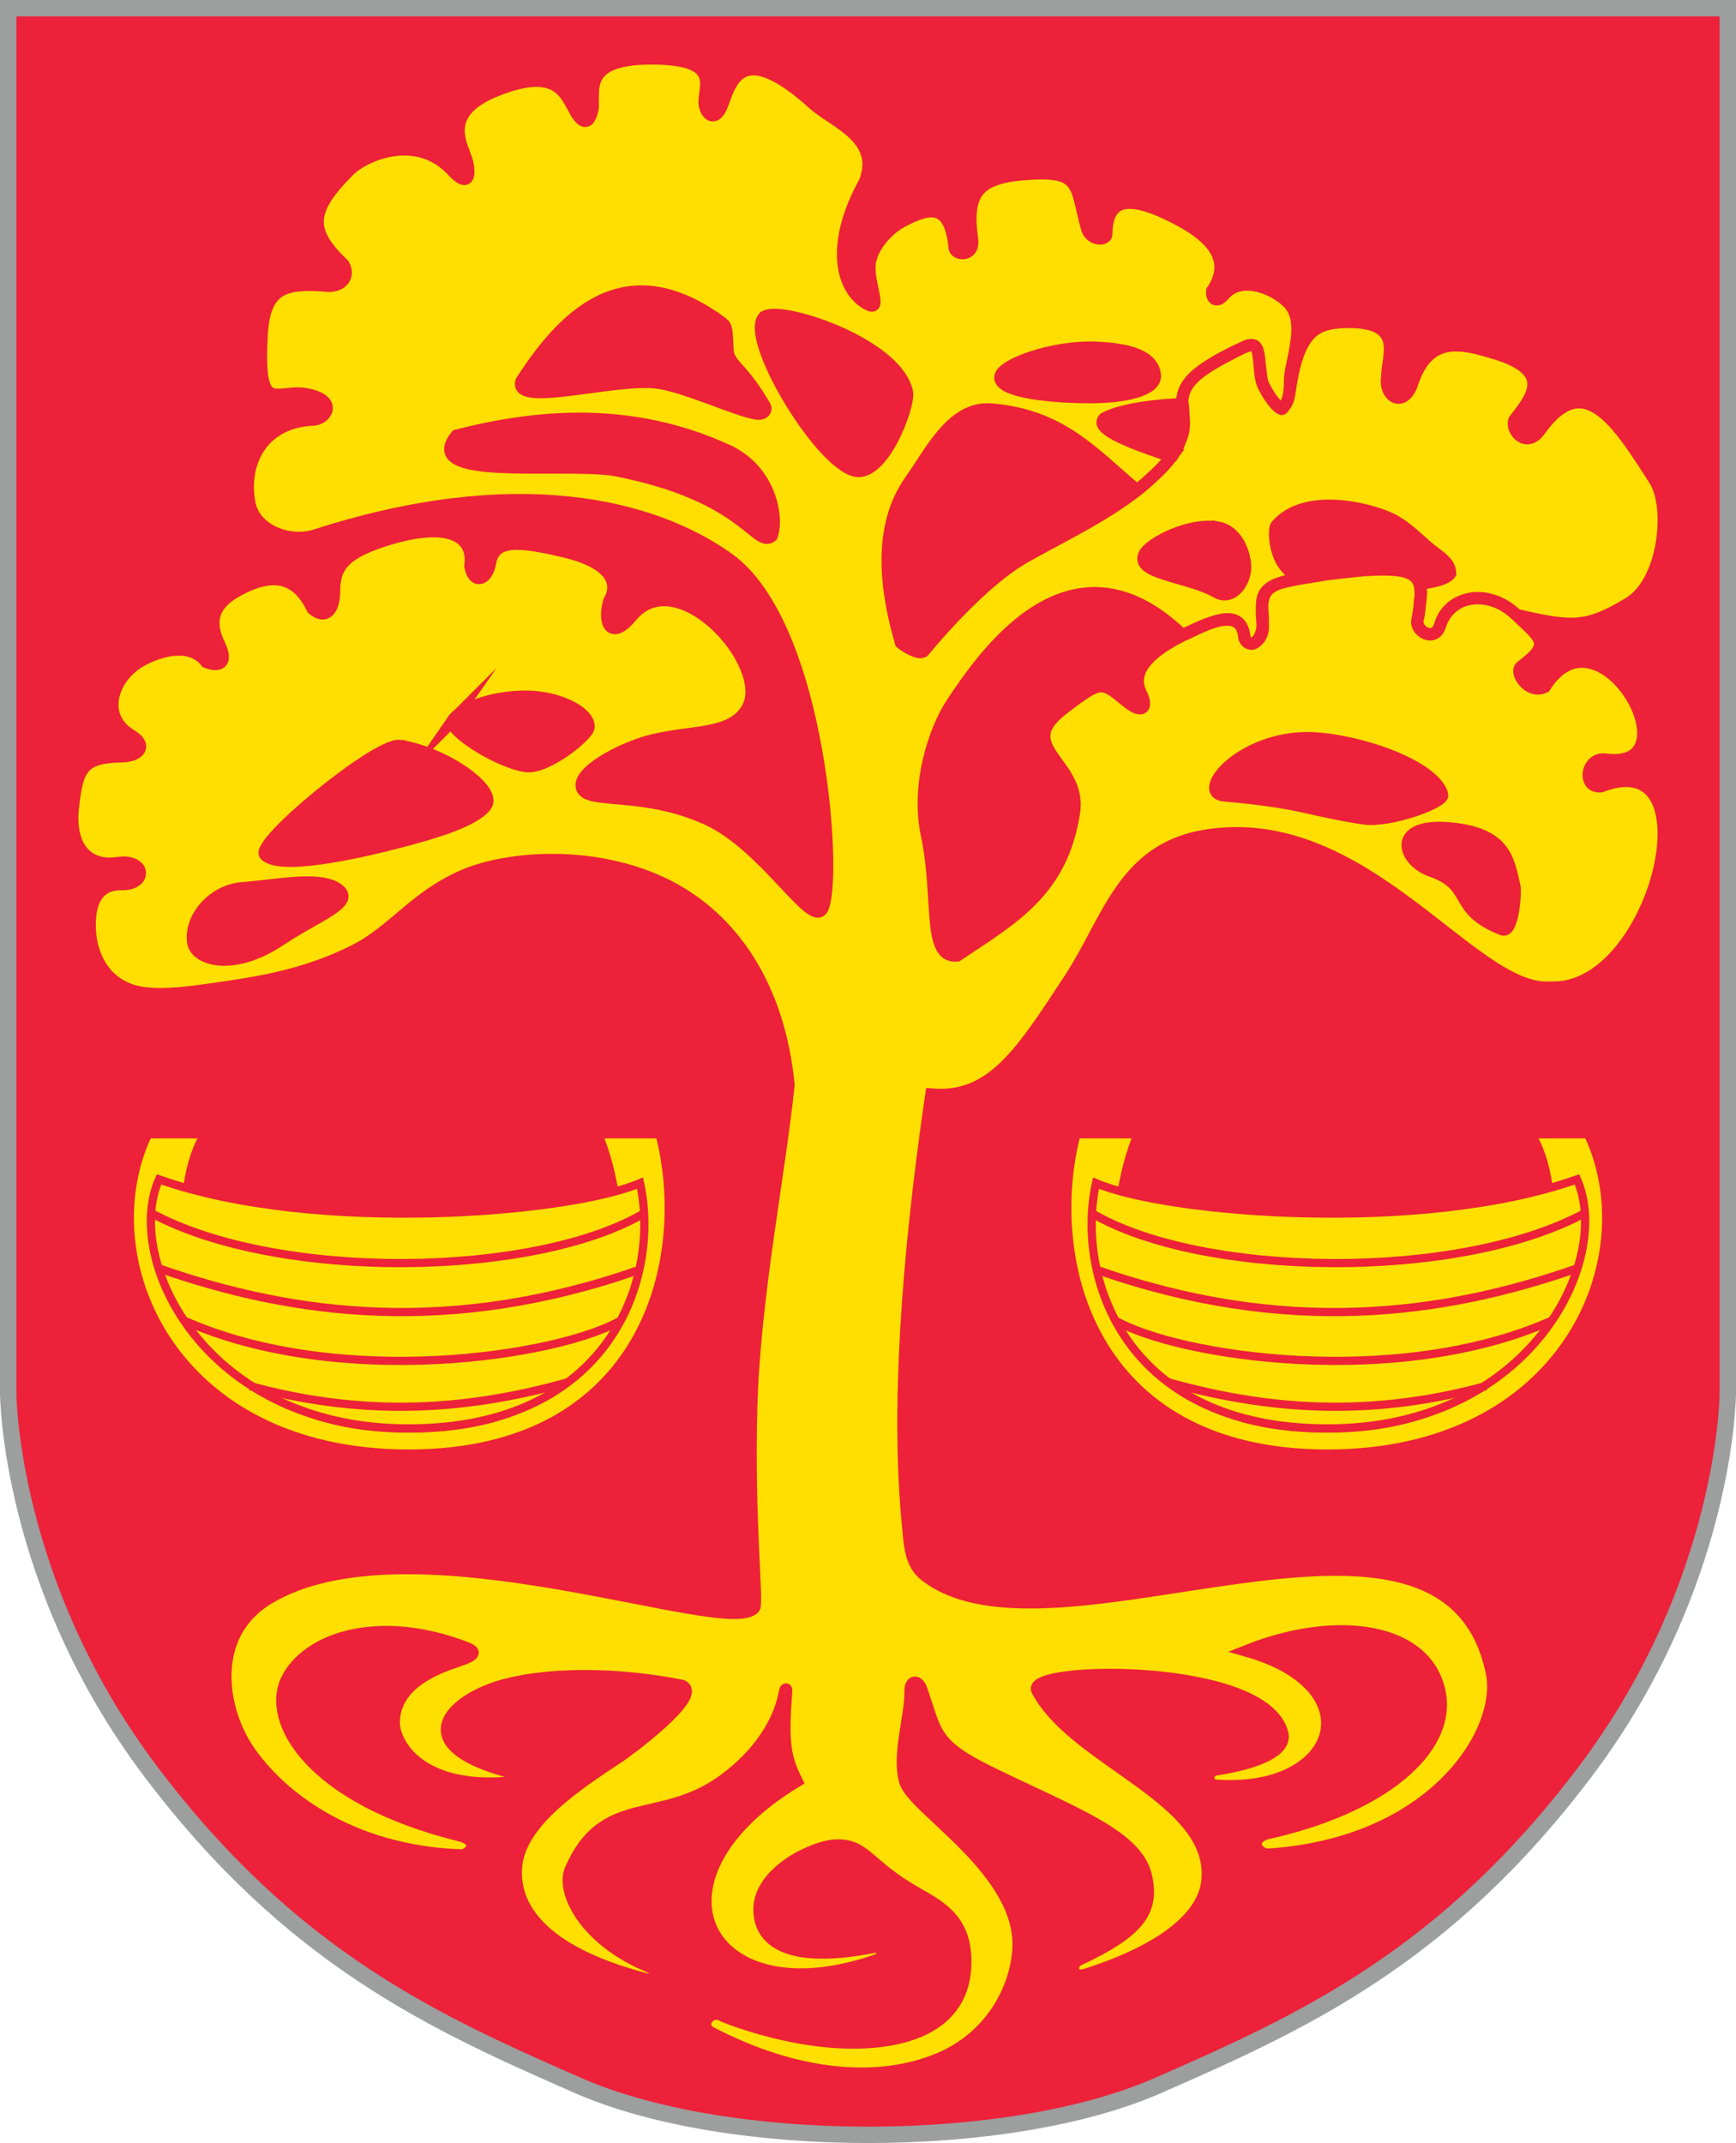 <?xml version="1.0" encoding="UTF-8"?>
<!DOCTYPE svg PUBLIC "-//W3C//DTD SVG 1.1//EN" "http://www.w3.org/Graphics/SVG/1.1/DTD/svg11.dtd">
<!-- Creator: CorelDRAW 2021.5 -->
<svg xmlns="http://www.w3.org/2000/svg" xml:space="preserve" width="106mm" height="130.848mm" version="1.1" style="shape-rendering:geometricPrecision; text-rendering:geometricPrecision; image-rendering:optimizeQuality; fill-rule:evenodd; clip-rule:evenodd"
viewBox="0 0 10207.7 12600.57"
 xmlns:xlink="http://www.w3.org/1999/xlink"
 xmlns:xodm="http://www.corel.com/coreldraw/odm/2003">
 <defs>
  <style type="text/css">
   <![CDATA[
    .str0 {stroke:#9D9E9E;stroke-width:96.3;stroke-miterlimit:22.926}
    .str2 {stroke:#ED2139;stroke-width:72.22;stroke-miterlimit:22.926}
    .str1 {stroke:#ED2139;stroke-width:48.15;stroke-miterlimit:22.926}
    .fil2 {fill:none}
    .fil0 {fill:#ED2139}
    .fil1 {fill:#FEDF00}
   ]]>
  </style>
 </defs>
 <g id="Layer_x0020_1">
  <g id="_2257922834480">
   <path id="ümarkilp.cdr" class="fil0 str0" d="M10159.55 6343.32l0 1847.44c0,0 -2.47,1116.88 -837.05,2223.86 -834.56,1106.99 -1683.99,1483.4 -2518.55,1849.92 -879.15,383.84 -2518.58,383.84 -3400.18,0 -834.58,-366.52 -1684.01,-742.94 -2518.57,-1849.92 -834.58,-1106.99 -837.05,-2223.86 -837.05,-2223.86l0 -1847.44 0 -6295.17 10111.4 0 0 6295.17z"/>
   <g>
    <path class="fil1 str1" d="M870.43 6669.42c106.13,0 229.12,0 335.26,0 -203.19,265.01 -322.89,1729.94 1196.09,1729.94 1518.98,0 1277.19,-1366.13 1116.09,-1729.94 120.14,0 240.29,0 360.44,0 188.63,726.8 -75.17,1877.21 -1475.48,1877.21 -1400.32,0 -1876.11,-1152.06 -1532.39,-1877.21z"/>
    <path class="fil1 str1" d="M935.01 6934.44c924.2,326.88 2422.74,197.38 2828.18,22.09 121.63,548.01 -165.33,1441.91 -1361.41,1442.37 -1196.08,0.46 -1677.12,-989.77 -1466.77,-1464.46z"/>
    <path class="fil2 str1" d="M887.27 7131.82c749.22,405.16 2259.89,381.3 2903.46,0"/>
    <path class="fil2 str1" d="M932 7457c798.83,279.97 1719.78,398.45 2827.32,9.26"/>
    <path class="fil2 str1" d="M1082.15 7764.61c912.14,405.75 2194.76,212.43 2567.36,0"/>
    <path class="fil2 str1" d="M1470.71 8149.82c622.88,168.47 1210.41,162.94 1869.17,-22.71"/>
   </g>
   <g>
    <path class="fil1 str1" d="M9337.38 6669.42c-106.13,0 -229.12,0 -335.26,0 203.19,265.01 322.89,1729.94 -1196.09,1729.94 -1518.98,0 -1277.2,-1366.13 -1116.09,-1729.94 -120.15,0 -240.29,0 -360.45,0 -188.63,726.8 75.17,1877.21 1475.49,1877.21 1400.32,0 1876.1,-1152.06 1532.39,-1877.21z"/>
    <path class="fil1 str1" d="M9272.8 6934.44c-924.2,326.88 -2422.74,197.38 -2828.19,22.09 -121.62,548.01 165.34,1441.91 1361.42,1442.37 1196.08,0.46 1677.11,-989.77 1466.77,-1464.46z"/>
    <path class="fil2 str1" d="M9320.52 7131.82c-749.21,405.16 -2259.89,381.3 -2903.46,0"/>
    <path class="fil2 str1" d="M9275.8 7457c-798.83,279.97 -1719.78,398.45 -2827.33,9.26"/>
    <path class="fil2 str1" d="M9125.64 7764.61c-912.13,405.75 -2194.76,212.43 -2567.36,0"/>
    <path class="fil2 str1" d="M8737.1 8149.82c-622.89,168.47 -1210.41,162.94 -1869.17,-22.71"/>
   </g>
   <path class="fil1 str2" d="M2704.56 10909.67c51.53,8.44 136.89,-84.33 -3.05,-119.03 -873.92,-216.69 -1132.86,-671.9 -1014.39,-914.15 113.44,-231.94 508.3,-376.75 1002.8,-205.31 98.49,34.15 136.1,49.12 3.38,93.38 -135.32,45.14 -376.51,136.92 -378.19,364.21 -0.84,112.98 139.33,398.05 672.85,353.74 25.82,6.16 77.07,-45.95 0.56,-66.5 -601.27,-161.42 -340.23,-425.38 -11.19,-510.47 252.54,-65.3 641.87,-70.62 1031.66,6.9 130.91,53.69 -329.07,389.39 -363.92,412.4 -265.24,175.15 -590.44,389.97 -611.06,653.84 -17.97,229.82 143.04,493.68 749.98,655.47 82.25,28.28 107.9,-40.61 28.99,-73.49 -377.45,-157.3 -512.23,-441.27 -456.77,-568.43 194.66,-446.14 519.51,-256.4 885.83,-514.82 164.97,-116.37 333.21,-300.19 375.72,-537.97 0.62,-2.52 5.71,-11.48 4.79,0.91 -22.71,306.03 -9.65,389.91 61.22,532.39 -961.09,580.6 -526.02,1411.5 487.05,1047.96 34.46,-29.19 14.85,-83.16 -20.7,-76.03 -619.89,124.46 -686.91,-104.13 -684.23,-223.35 4.89,-217.52 321.71,-366.13 450.14,-370.17 174.13,-5.5 183.55,115.16 464.83,275.65 147.14,83.94 297.75,160.57 295.13,413.09 -3.87,373.02 -348.91,479.56 -707.08,469.1 -288.08,-8.42 -580.52,-101.3 -712.64,-154.81 -81.88,-53.03 -154.48,57.47 -76.99,97.9 517.24,269.83 996.96,299.94 1344.18,153.27 304.89,-128.82 447.9,-407.62 464.88,-637.83 34.17,-462.76 -621.23,-831.11 -665.82,-993.97 -44.6,-162.86 32.65,-368.01 31.54,-529.16 -0.44,-65.88 43.63,-65.62 62.97,-10.52 86.83,247.52 65.34,321.48 398.48,484.97 484.01,237.52 865.22,369.97 921.62,608.86 48.65,206.03 -38.29,328.84 -397.02,495.83 -47.17,18.43 -46.02,116.92 45.4,87.55 471.64,-151.61 694.21,-349.79 714.52,-553.28 48.33,-484.28 -776.32,-699.82 -998.2,-1115.26 -98.52,-141.59 1337.81,-170.81 1438.02,250.64 17.25,72.55 -64.93,157.38 -380.53,209.33 -65.11,1.28 -76.59,92.17 -7.4,97.07 724.75,51.42 929.16,-580.44 182.27,-793.03 528.27,-210.33 1062.13,-134.6 1131.99,252.03 59.42,328.84 -338.57,672.74 -1025.01,822.28 -111.01,44.21 -37.33,127.63 14.13,124.33 974.7,-62.32 1387.42,-723.39 1317.63,-1067.41 -268.36,-1322.57 -2578.57,14.21 -3332.5,-575.6 -89.53,-70.05 -89.97,-181.75 -102.28,-308.32 -63.66,-654.8 -6.11,-1531.97 138.36,-2518.07 356.95,30.94 530.02,-245.97 817.25,-683.96 220.76,-336.66 309.78,-758.79 792.74,-837.65 943.01,-153.98 1570.3,928.65 2030.71,892.37 618.29,30.98 978.3,-1447.34 297.14,-1183.62 -110.75,12.68 -89.51,-171.78 26.68,-156.56 537.67,70.45 -30.83,-945.46 -357.98,-428.55 -91.93,48.26 -181.1,-85.47 -138.07,-117.84 177.92,-133.89 123.03,-159.76 -28.62,-304.29 -165.17,-157.41 -388.5,-119.49 -448.35,59.83 -28.51,101.11 -145.73,40.6 -132.97,-31.74 25.57,-145.06 33.77,-227.66 -33.24,-266.9 32.97,18.09 47.79,54.03 45.62,48.88 -9.7,-21.23 -26.38,-37.66 -48.05,-50.2 -9.09,-4.8 -19.88,-9.32 -32.63,-13.35l-0.51 -0.16 -1.88 -0.56c-53.22,-15.04 -134.63,-16.6 -255.33,-8.35 -49.62,4.52 -133.23,14.18 -207.89,23.12 -341.68,58.8 -400.65,41.2 -376.23,299.26 5.76,60.76 -33.33,100.41 -58.46,108.66 -15.64,5.14 -47.03,-9.48 -49.49,-38.28 -18.66,-217.94 -315.12,-23.4 -363.83,-10.36 -651.49,-630.19 -1160.4,105.65 -1356.14,401.39 -98.97,149.52 -209.74,473.62 -146.82,769.84 79.91,376.18 0.46,725.29 176.82,711.65 327.12,-218.8 616.1,-375.97 688.02,-841.48 45.66,-295.67 -362.56,-380.64 -65.77,-608.64 232.54,-178.65 228.69,-163.53 380.25,-41.18 89.26,72.04 119.89,31.93 80.16,-47.22 -45.42,-90.46 -29.06,-207.43 243.48,-344.37 219.19,-110.16 345.91,-144.07 363.83,10.36 7.13,42.24 55.12,54.82 84.7,8.21 11.14,-17.56 21.17,-41.93 23.25,-78.6 7.57,-132.74 -69.04,-233.69 224.95,-274.07 5.59,-0.76 -1,-6.55 0.12,-0.36 0.39,2.16 -16.93,-15.21 -23.42,-18.06 -139.52,-61.6 -136.99,-272.89 -122.08,-290.48 168.1,-198.08 543.56,-102.46 673.55,-41.03 75.07,35.47 139.45,99.02 206.57,157.8 66.4,58.15 140.34,91.02 142.38,161.67 -18.06,29.03 -79.41,47.06 -163.14,58.12l-14.24 1.8c1.65,22.88 9.84,44.98 3.86,74.51 -7.62,37.7 -3.12,84.25 -18.41,138.36 -18.24,64.51 101.77,139.86 132.97,31.74 52.25,-180.99 292.82,-214.27 448.35,-59.83 3.12,3.09 8.5,2.02 12.69,2.99 318.61,74.78 407.09,74.65 648.49,-70.98 212.86,-128.41 253.2,-568.06 153.44,-724.34 -229.8,-360.03 -419.91,-654.53 -677.74,-293.55 -77.41,108.36 -171.12,3.09 -148.05,-59.5 96.52,-127.05 239.58,-286.86 -115.1,-393.62 -184.84,-55.64 -389.17,-116.33 -485.64,174.89 -50.12,151.29 -167.5,82.56 -147.13,-37.52 -3.32,-113.71 113.11,-326.98 -239.15,-320.93 -196.87,3.38 -286.82,65.42 -337.5,421.13 -2.36,16.56 -7.95,38.5 -17.22,55.74 -4.7,8.78 -9.31,15.48 -14.65,22.3 -1.7,2.16 -3.47,4.43 -5.37,6.7 -1.05,1.25 -2.37,2.47 -3.35,3.84 -3.88,5.42 -19.38,-4.88 -36.94,-23.6 -8.78,-9.35 -17.72,-21.23 -26.77,-33.44 -19.95,-26.91 -37.08,-59.89 -46.51,-77.35 -8.57,-19.34 -12.21,-36.7 -14.79,-56 -21.12,-157.5 -5.46,-215.4 -112.62,-165.6 -314.08,146 -352.96,234.98 -350.67,328.99l0.65 0c2.59,0.03 4.82,27.19 5.71,58.88 3.74,37.2 5.71,81.68 -5.57,118.35 -12.45,40.44 -27.82,75.49 -50.37,110.52l-2.29 4.14 -8.98 16.11c-1.35,2.42 -3.2,3.67 -5.35,4.04 -25.31,33.92 -58.9,70.85 -103.34,111.51 -31.98,29.28 -63.46,57.51 -97.21,83.78 -200.64,156.09 -431.22,264.07 -654.14,388.86 -251.49,140.78 -539.22,482.13 -598.99,554.75 -22.19,26.93 -109.27,-25.41 -134,-47.72 -89.89,-308.39 -137.94,-681.37 56.56,-954.37 121.59,-170.67 245.92,-436.47 476.52,-416.64 406.67,35 588.9,250.7 844.1,466.7 3.3,2.8 6.89,5.34 9.96,8.42 0.05,0.05 26.5,-20.94 26.5,-20.94 82.83,-71.02 136.66,-123.93 173.88,-174.33 -9.78,1.42 -26.22,-14.61 -37.83,-18.51 -236.47,-79.58 -411.95,-154.08 -353.03,-209.06 75.03,-40.77 220.76,-70.86 429.28,-82.98 9.19,-0.53 18.48,-1.57 27.9,-1.53 -3.12,-52.03 15.95,-120.92 100.02,-184.61 83.71,-63.43 209.6,-123.16 250.71,-144.37 63.07,-32.51 81.87,-17.02 92.75,17.07 16.29,51.06 6.63,146.39 34.67,204.52 40.79,84.55 88.08,130.12 104.31,135.24 2.39,0.76 4.13,1.15 5.91,-0.86 39.97,-44.84 43.37,-80.79 45.87,-174.36 0.99,-37.25 10.49,-73.59 16.7,-103.19 30.95,-147.29 43.28,-250.96 -10.79,-326.16 -62.73,-87.3 -284.9,-195.08 -394.72,-67.01 -48.94,57.08 -74.04,16.6 -69.06,-21.97 128.39,-188.16 -20.34,-322.34 -182.58,-410.74 -346.13,-188.6 -437.66,-106.74 -440.69,77.09 -0.67,40.41 -93.21,35.81 -112.32,-32.06 -68.03,-241.37 -29.61,-339.87 -325.74,-323.87 -314.66,16.99 -390.88,104 -351.28,386.38 14.42,102.86 -97.65,95.32 -101.97,49.86 -26.07,-272.87 -155.09,-237.17 -309.87,-154.9 -93.62,49.76 -186.57,161.17 -191.32,260.94 -5.61,117.63 74.23,269.35 -8.08,226.48 -159.63,-83.13 -221.74,-353.87 -19.09,-717.95 102.67,-259.98 -181.14,-352.42 -301.43,-461.23 -413.32,-373.87 -483.9,-144.22 -535.36,0 -43.31,121.38 -108.22,57.34 -105.26,-17.92 3.98,-101.16 85.22,-247.9 -311.52,-248.62 -407.72,-0.73 -337.34,186.91 -346.97,291.68 -17.69,94.05 -54.22,99.01 -99.2,21.99 -58.53,-100.23 -103.82,-273.36 -471.5,-124.3 -339.06,137.45 -185.22,335.81 -166.61,424.83 18.7,89.33 -3.49,133.14 -80.6,51.45 -210.37,-234.5 -521.22,-100.74 -615.28,-6.8 -237.49,237.18 -240.74,355.69 -31.26,554.6 38.56,71.2 -15.78,129.58 -96.44,123.04 -250.95,-20.33 -370.2,8.73 -385.45,291.37 -26.31,488.33 85.21,310.13 271.22,348.39 177.73,36.55 106.69,144.17 33.2,147.14 -297.42,12.06 -421.62,249.07 -376.92,490.15 30.39,163.91 234.04,237.11 382.42,193.21 1180.44,-382.7 1986.75,-183.64 2432.8,134.01 549.24,391.14 643.4,1914.24 551.79,2061.2 -63.71,102.23 -336.79,-373.87 -670.81,-527.97 -374.54,-172.78 -699.36,-89 -738.26,-181.68 -38.9,-92.69 228.75,-235.55 403.21,-279.97 244.47,-62.27 478.82,-26.88 570.06,-193.6 139.35,-256.68 -414.21,-868.55 -684.9,-538.46 -111.91,136.46 -169.2,51.61 -129.35,-89.51 63.31,-107.3 10.88,-227.15 -264.9,-292.34 -268.97,-63.59 -412.91,-74.87 -436.79,68.31 -16.77,100.54 -96.15,127.35 -115.36,17.72 26.54,-183.19 -138.54,-261.67 -476.08,-159.74 -259.29,78.3 -325.37,155.58 -325.34,308.03 0.04,106.73 -48.56,169.04 -124.64,103.59 -87.53,-177.96 -217.99,-230.06 -440.5,-109.63 -147.86,80.03 -177.65,181.38 -109.93,321.17 53.63,110.74 -5.05,129.76 -76.05,100.45 -103.79,-134.64 -317.55,-51.96 -404.92,5.27 -152.51,99.87 -221.9,317.42 -34.99,429.01 89.86,53.66 51.82,118.47 -56.7,120.6 -235.23,4.6 -262.01,73.19 -287.67,296.49 -27,234.84 83.37,358.03 262.06,331.62 167.34,-24.74 174.44,126.89 24.07,123.68 -152.12,-3.25 -189.75,121.17 -187.89,250.36 2.25,155.21 75.26,324.22 257.3,378 137.56,40.64 355.24,5.59 552.85,-23.29 243.1,-35.52 475.75,-81.51 731.88,-205.7 244.06,-118.34 362.98,-322.12 657.17,-449.15 264.42,-114.16 782.25,-150.7 1198.31,59.38 370.46,187.05 653.37,576.84 711.72,1170.41 -58.45,557.59 -200.43,1240.81 -219.27,1894.97 -18.76,651.19 39.18,1151.19 16.78,1179.22 -149.06,186.48 -2022.76,-558.52 -2856.93,-54.36 -351.8,212.62 -281.51,655.18 -112.42,898.82 186.79,269.16 592.41,586.28 1240.05,612.37zm5839.88 -6036.86c308.24,34.22 324.05,184.79 359.49,335.44 10.17,43.23 -10.06,279.22 -69.68,255.99 -299.62,-116.74 -163.39,-255.99 -418.53,-344.31 -171.95,-59.52 -239.73,-288.02 128.71,-247.12zm-785.43 -529.4c308.82,28.84 685.3,179.8 720.77,330.47 10.18,43.25 -309.73,161.03 -463.79,137.78 -317.98,-47.98 -356.33,-94.68 -816.76,-134.93 -181.29,-15.84 121.53,-374.26 559.78,-333.32zm-595.31 -1240.51c121.15,22.85 165.88,180.41 156.25,252.49 -12.32,92.27 -87.55,170.56 -164.23,126.5 -168.57,-96.88 -483.91,-107.05 -425.17,-223.76 32.23,-64.04 266.85,-186.59 433.14,-155.22zm-1280.85 -890.22c15.11,-73.21 315.24,-175.58 546.28,-168.32 210.03,6.6 350.81,49.14 361.27,161.51 8.06,86.54 -169.31,130.78 -394.38,129.2 -264.15,-1.85 -530.32,-39.18 -513.16,-122.4zm-1391.8 -344.89c69.05,-79.81 784.15,147.4 841.87,439.29 15.56,78.71 -142.88,502.57 -307.9,459.06 -212.76,-56.09 -640.57,-775.13 -533.97,-898.34zm-238.63 36.53c32.75,24.59 15.66,149.39 32.83,190.48 27.94,66.8 92.36,89.61 209.89,290.87 15.25,26.15 -5.61,49.75 -38.4,46.63 -111.1,-10.59 -434.34,-167.02 -602.04,-184.15 -254.55,-26.02 -835.45,145.74 -788.22,-6.17 274.32,-427.85 638.66,-748.71 1185.94,-337.65zm-1567.45 657.3c471.07,-119.86 1020.13,-172.86 1589.05,86.21 261.81,119.21 301.55,403.75 262.75,504.22 -91.76,71.15 -154.8,-242.83 -928.07,-390.02 -329.8,-46.27 -1144.05,67.56 -923.73,-200.41zm-20.49 1672.32c54.41,-78.9 270.95,-146.89 461.78,-136.48 174.34,9.5 336.58,94.02 334.65,176.79 -1.14,48.31 -249.74,248.12 -369.73,229.9 -166.44,-25.28 -463.76,-216.49 -426.7,-270.21zm-316.4 151.91c260.79,37.39 579.15,258.51 507.28,352.3 -71.88,93.82 -324.62,163.59 -501.92,210.26 -264.4,69.61 -709.63,165.93 -793.6,77.14 -61.52,-65.06 647.97,-649.52 788.24,-639.7zm-356.91 847.09c93.44,75.88 -127.33,148.94 -342.81,292.78 -284.52,189.92 -495.8,112.53 -511.38,18.46 -24.39,-147.39 116.81,-308.11 286.73,-321.28 214.7,-16.65 465.94,-72.39 567.45,10.04z"/>
  </g>
 </g>
</svg>
